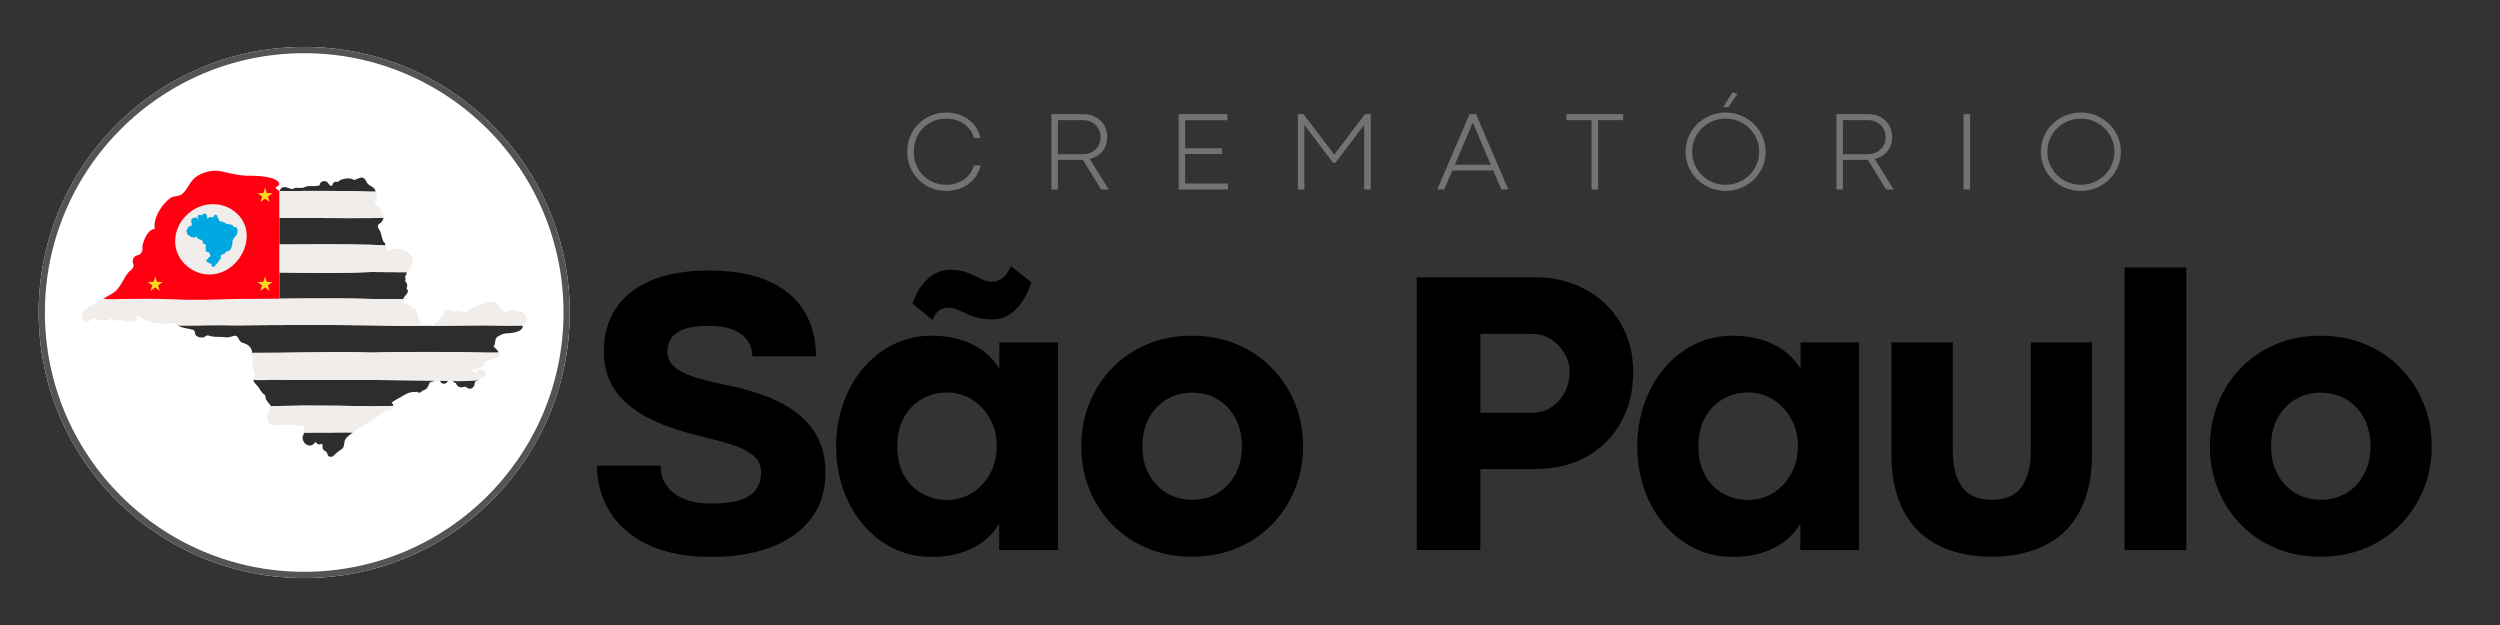 <svg xmlns="http://www.w3.org/2000/svg" xmlns:xlink="http://www.w3.org/1999/xlink" width="800" viewBox="0 0 600 150" height="200" preserveAspectRatio="xMidYMid meet"><rect x="0" y="0" width="600" height="150" fill="#333333" stroke="none"/><defs><g></g><clipPath id="5d7ea6c327"><path d="M 9.277 11.266 L 136.742 11.266 L 136.742 138.734 L 9.277 138.734 Z M 9.277 11.266 " clip-rule="nonzero"></path></clipPath><clipPath id="f457c17ca0"><path d="M 73.008 11.266 C 37.809 11.266 9.277 39.801 9.277 75 C 9.277 110.199 37.809 138.734 73.008 138.734 C 108.207 138.734 136.742 110.199 136.742 75 C 136.742 39.801 108.207 11.266 73.008 11.266 Z M 73.008 11.266 " clip-rule="nonzero"></path></clipPath><clipPath id="09aa7f623a"><path d="M 9.277 11.266 L 136.742 11.266 L 136.742 138.73 L 9.277 138.73 Z M 9.277 11.266 " clip-rule="nonzero"></path></clipPath><clipPath id="73145b237c"><path d="M 73.008 11.266 C 37.809 11.266 9.277 39.801 9.277 75 C 9.277 110.199 37.809 138.73 73.008 138.73 C 108.207 138.73 136.742 110.199 136.742 75 C 136.742 39.801 108.207 11.266 73.008 11.266 Z M 73.008 11.266 " clip-rule="nonzero"></path></clipPath><clipPath id="8ddfa91dfd"><path d="M 72 103 L 85 103 L 85 109.676 L 72 109.676 Z M 72 103 " clip-rule="nonzero"></path></clipPath><clipPath id="e246acb8d2"><path d="M 103 72 L 126.523 72 L 126.523 79 L 103 79 Z M 103 72 " clip-rule="nonzero"></path></clipPath><clipPath id="76dcc783b5"><path d="M 19.273 71 L 103 71 L 103 79 L 19.273 79 Z M 19.273 71 " clip-rule="nonzero"></path></clipPath><clipPath id="5a4217fbf9"><path d="M 24 40.676 L 68 40.676 L 68 72 L 24 72 Z M 24 40.676 " clip-rule="nonzero"></path></clipPath></defs><g fill="#737373" fill-opacity="1"><g transform="translate(216.499, 45.486)"><g><path d="M 10.578 0.328 C 9.523 0.328 8.523 0.172 7.578 -0.141 C 6.641 -0.453 5.781 -0.895 5 -1.469 C 4.227 -2.039 3.562 -2.719 3 -3.5 C 2.438 -4.281 2 -5.141 1.688 -6.078 C 1.383 -7.016 1.234 -8.008 1.234 -9.062 C 1.234 -10.113 1.383 -11.109 1.688 -12.047 C 2 -12.992 2.438 -13.859 3 -14.641 C 3.562 -15.43 4.227 -16.109 5 -16.672 C 5.781 -17.242 6.641 -17.688 7.578 -18 C 8.523 -18.32 9.523 -18.484 10.578 -18.484 C 11.535 -18.484 12.457 -18.348 13.344 -18.078 C 14.227 -17.816 15.039 -17.426 15.781 -16.906 C 16.52 -16.395 17.156 -15.754 17.688 -14.984 C 18.219 -14.223 18.602 -13.348 18.844 -12.359 L 17.25 -12.359 C 16.957 -13.367 16.484 -14.219 15.828 -14.906 C 15.18 -15.602 14.406 -16.129 13.5 -16.484 C 12.594 -16.836 11.602 -17.016 10.531 -17.016 C 9.445 -17.016 8.438 -16.816 7.5 -16.422 C 6.562 -16.023 5.738 -15.469 5.031 -14.75 C 4.332 -14.031 3.785 -13.188 3.391 -12.219 C 3.004 -11.25 2.812 -10.195 2.812 -9.062 C 2.812 -7.914 3.004 -6.859 3.391 -5.891 C 3.785 -4.93 4.332 -4.098 5.031 -3.391 C 5.738 -2.68 6.562 -2.129 7.5 -1.734 C 8.438 -1.336 9.445 -1.141 10.531 -1.141 C 11.602 -1.141 12.586 -1.316 13.484 -1.672 C 14.391 -2.023 15.172 -2.547 15.828 -3.234 C 16.484 -3.922 16.957 -4.77 17.25 -5.781 L 18.859 -5.781 C 18.617 -4.789 18.234 -3.914 17.703 -3.156 C 17.172 -2.395 16.535 -1.754 15.797 -1.234 C 15.055 -0.711 14.242 -0.32 13.359 -0.062 C 12.473 0.195 11.547 0.328 10.578 0.328 Z M 10.578 0.328 "></path></g></g></g><g fill="#737373" fill-opacity="1"><g transform="translate(249.628, 45.486)"><g><path d="M 4.281 0 L 2.719 0 L 2.719 -18.094 L 10.297 -18.094 C 11.141 -18.094 11.91 -17.961 12.609 -17.703 C 13.316 -17.441 13.93 -17.066 14.453 -16.578 C 14.973 -16.098 15.375 -15.52 15.656 -14.844 C 15.945 -14.176 16.094 -13.426 16.094 -12.594 C 16.094 -11.676 15.914 -10.852 15.562 -10.125 C 15.207 -9.406 14.711 -8.805 14.078 -8.328 C 13.453 -7.859 12.723 -7.535 11.891 -7.359 L 16.469 0 L 14.641 0 L 10.266 -7.125 C 10.191 -7.125 10.113 -7.125 10.031 -7.125 C 9.945 -7.125 9.863 -7.125 9.781 -7.125 L 4.281 -7.125 Z M 4.281 -16.656 L 4.281 -8.484 L 10.297 -8.484 C 11.109 -8.492 11.828 -8.664 12.453 -9 C 13.086 -9.344 13.586 -9.816 13.953 -10.422 C 14.328 -11.035 14.516 -11.754 14.516 -12.578 C 14.516 -13.367 14.328 -14.07 13.953 -14.688 C 13.586 -15.312 13.082 -15.797 12.438 -16.141 C 11.789 -16.484 11.062 -16.656 10.25 -16.656 Z M 4.281 -16.656 "></path></g></g></g><g fill="#737373" fill-opacity="1"><g transform="translate(280.149, 45.486)"><g><path d="M 14.562 0 L 2.719 0 L 2.719 -18.094 L 14.438 -18.094 L 14.438 -16.625 L 4.281 -16.625 L 4.281 -9.906 L 13.141 -9.906 L 13.141 -8.531 L 4.281 -8.531 L 4.281 -1.453 L 14.562 -1.453 Z M 14.562 0 "></path></g></g></g><g fill="#737373" fill-opacity="1"><g transform="translate(308.768, 45.486)"><g><path d="M 4.281 0 L 2.719 0 L 2.719 -18.094 L 4.062 -18.094 L 11.453 -8.391 L 11.469 -8.406 L 18.828 -18.094 L 20.219 -18.094 L 20.219 0 L 18.641 0 L 18.641 -15.516 L 11.703 -6.406 L 11.172 -6.406 L 4.281 -15.516 Z M 4.281 0 "></path></g></g></g><g fill="#737373" fill-opacity="1"><g transform="translate(344.717, 45.486)"><g><path d="M 17.281 0 L 15.609 0 L 13.656 -4.578 L 3.844 -4.578 L 1.891 0 L 0.219 0 L 7.969 -18.094 L 9.531 -18.094 Z M 8.688 -15.906 L 4.438 -5.953 L 13.062 -5.953 L 8.812 -15.906 L 8.75 -16.109 L 8.734 -16.109 Z M 8.688 -15.906 "></path></g></g></g><g fill="#737373" fill-opacity="1"><g transform="translate(375.239, 45.486)"><g><path d="M 8.297 0 L 6.734 0 L 6.734 -16.656 L 0.719 -16.656 L 0.719 -18.094 L 14.328 -18.094 L 14.328 -16.656 L 8.297 -16.656 Z M 8.297 0 "></path></g></g></g><g fill="#737373" fill-opacity="1"><g transform="translate(403.312, 45.486)"><g><path d="M 11.469 -19.781 L 10.266 -19.781 L 12.5 -23.344 L 13.703 -22.938 Z M 10.828 0.328 C 9.773 0.328 8.77 0.172 7.812 -0.141 C 6.852 -0.453 5.973 -0.895 5.172 -1.469 C 4.367 -2.039 3.672 -2.719 3.078 -3.5 C 2.492 -4.281 2.039 -5.141 1.719 -6.078 C 1.395 -7.016 1.234 -8.008 1.234 -9.062 C 1.234 -10.113 1.395 -11.109 1.719 -12.047 C 2.039 -12.992 2.492 -13.859 3.078 -14.641 C 3.672 -15.43 4.367 -16.109 5.172 -16.672 C 5.973 -17.242 6.852 -17.688 7.812 -18 C 8.77 -18.32 9.773 -18.484 10.828 -18.484 C 11.891 -18.484 12.898 -18.32 13.859 -18 C 14.816 -17.688 15.695 -17.242 16.5 -16.672 C 17.301 -16.109 17.992 -15.43 18.578 -14.641 C 19.172 -13.859 19.629 -12.992 19.953 -12.047 C 20.273 -11.109 20.438 -10.113 20.438 -9.062 C 20.438 -8.008 20.273 -7.016 19.953 -6.078 C 19.629 -5.141 19.172 -4.281 18.578 -3.5 C 17.992 -2.719 17.301 -2.039 16.5 -1.469 C 15.695 -0.895 14.816 -0.453 13.859 -0.141 C 12.898 0.172 11.891 0.328 10.828 0.328 Z M 10.828 -1.141 C 11.711 -1.141 12.555 -1.27 13.359 -1.531 C 14.16 -1.789 14.895 -2.16 15.562 -2.641 C 16.238 -3.117 16.82 -3.688 17.312 -4.344 C 17.812 -5 18.195 -5.723 18.469 -6.516 C 18.738 -7.316 18.875 -8.164 18.875 -9.062 C 18.875 -9.957 18.738 -10.805 18.469 -11.609 C 18.195 -12.41 17.812 -13.141 17.312 -13.797 C 16.82 -14.453 16.238 -15.02 15.562 -15.5 C 14.895 -15.988 14.16 -16.363 13.359 -16.625 C 12.555 -16.883 11.711 -17.016 10.828 -17.016 C 9.941 -17.016 9.098 -16.883 8.297 -16.625 C 7.492 -16.363 6.758 -15.988 6.094 -15.5 C 5.426 -15.02 4.848 -14.453 4.359 -13.797 C 3.867 -13.141 3.488 -12.41 3.219 -11.609 C 2.945 -10.805 2.812 -9.957 2.812 -9.062 C 2.812 -8.164 2.945 -7.316 3.219 -6.516 C 3.488 -5.723 3.867 -5 4.359 -4.344 C 4.848 -3.688 5.426 -3.117 6.094 -2.641 C 6.77 -2.16 7.504 -1.789 8.297 -1.531 C 9.098 -1.27 9.941 -1.141 10.828 -1.141 Z M 10.828 -1.141 "></path></g></g></g><g fill="#737373" fill-opacity="1"><g transform="translate(438.024, 45.486)"><g><path d="M 4.281 0 L 2.719 0 L 2.719 -18.094 L 10.297 -18.094 C 11.141 -18.094 11.91 -17.961 12.609 -17.703 C 13.316 -17.441 13.93 -17.066 14.453 -16.578 C 14.973 -16.098 15.375 -15.52 15.656 -14.844 C 15.945 -14.176 16.094 -13.426 16.094 -12.594 C 16.094 -11.676 15.914 -10.852 15.562 -10.125 C 15.207 -9.406 14.711 -8.805 14.078 -8.328 C 13.453 -7.859 12.723 -7.535 11.891 -7.359 L 16.469 0 L 14.641 0 L 10.266 -7.125 C 10.191 -7.125 10.113 -7.125 10.031 -7.125 C 9.945 -7.125 9.863 -7.125 9.781 -7.125 L 4.281 -7.125 Z M 4.281 -16.656 L 4.281 -8.484 L 10.297 -8.484 C 11.109 -8.492 11.828 -8.664 12.453 -9 C 13.086 -9.344 13.586 -9.816 13.953 -10.422 C 14.328 -11.035 14.516 -11.754 14.516 -12.578 C 14.516 -13.367 14.328 -14.07 13.953 -14.688 C 13.586 -15.312 13.082 -15.797 12.438 -16.141 C 11.789 -16.484 11.062 -16.656 10.25 -16.656 Z M 4.281 -16.656 "></path></g></g></g><g fill="#737373" fill-opacity="1"><g transform="translate(468.546, 45.486)"><g><path d="M 4.281 0 L 2.719 0 L 2.719 -18.094 L 4.281 -18.094 Z M 4.281 0 "></path></g></g></g><g fill="#737373" fill-opacity="1"><g transform="translate(488.57, 45.486)"><g><path d="M 10.828 0.328 C 9.773 0.328 8.77 0.172 7.812 -0.141 C 6.852 -0.453 5.973 -0.895 5.172 -1.469 C 4.367 -2.039 3.672 -2.719 3.078 -3.5 C 2.492 -4.281 2.039 -5.141 1.719 -6.078 C 1.395 -7.016 1.234 -8.008 1.234 -9.062 C 1.234 -10.113 1.395 -11.109 1.719 -12.047 C 2.039 -12.992 2.492 -13.859 3.078 -14.641 C 3.672 -15.43 4.367 -16.109 5.172 -16.672 C 5.973 -17.242 6.852 -17.688 7.812 -18 C 8.77 -18.32 9.773 -18.484 10.828 -18.484 C 11.891 -18.484 12.898 -18.32 13.859 -18 C 14.816 -17.688 15.695 -17.242 16.5 -16.672 C 17.301 -16.109 17.992 -15.43 18.578 -14.641 C 19.172 -13.859 19.629 -12.992 19.953 -12.047 C 20.273 -11.109 20.438 -10.113 20.438 -9.062 C 20.438 -8.008 20.273 -7.016 19.953 -6.078 C 19.629 -5.141 19.172 -4.281 18.578 -3.5 C 17.992 -2.719 17.301 -2.039 16.5 -1.469 C 15.695 -0.895 14.816 -0.453 13.859 -0.141 C 12.898 0.172 11.891 0.328 10.828 0.328 Z M 10.828 -1.141 C 11.711 -1.141 12.555 -1.27 13.359 -1.531 C 14.16 -1.789 14.895 -2.16 15.562 -2.641 C 16.238 -3.117 16.82 -3.688 17.312 -4.344 C 17.812 -5 18.195 -5.723 18.469 -6.516 C 18.738 -7.316 18.875 -8.164 18.875 -9.062 C 18.875 -9.957 18.738 -10.805 18.469 -11.609 C 18.195 -12.41 17.812 -13.141 17.312 -13.797 C 16.82 -14.453 16.238 -15.02 15.562 -15.5 C 14.895 -15.988 14.16 -16.363 13.359 -16.625 C 12.555 -16.883 11.711 -17.016 10.828 -17.016 C 9.941 -17.016 9.098 -16.883 8.297 -16.625 C 7.492 -16.363 6.758 -15.988 6.094 -15.5 C 5.426 -15.02 4.848 -14.453 4.359 -13.797 C 3.867 -13.141 3.488 -12.41 3.219 -11.609 C 2.945 -10.805 2.812 -9.957 2.812 -9.062 C 2.812 -8.164 2.945 -7.316 3.219 -6.516 C 3.488 -5.723 3.867 -5 4.359 -4.344 C 4.848 -3.688 5.426 -3.117 6.094 -2.641 C 6.77 -2.16 7.504 -1.789 8.297 -1.531 C 9.098 -1.27 9.941 -1.141 10.828 -1.141 Z M 10.828 -1.141 "></path></g></g></g><g fill="#000000" fill-opacity="1"><g transform="translate(140.293, 132.02)"><g><path d="M 30.469 1.641 C 26.457 1.641 22.938 1.223 19.906 0.391 C 16.875 -0.441 14.281 -1.582 12.125 -3.031 C 9.977 -4.477 8.227 -6.129 6.875 -7.984 C 5.531 -9.848 4.547 -11.832 3.922 -13.938 C 3.297 -16.039 2.984 -18.148 2.984 -20.266 L 18.25 -20.266 C 18.25 -17.535 19.305 -15.336 21.422 -13.672 C 23.535 -12.004 26.535 -11.172 30.422 -11.172 C 34.691 -11.172 37.75 -11.797 39.594 -13.047 C 41.438 -14.297 42.359 -16.156 42.359 -18.625 C 42.359 -20.133 41.852 -21.383 40.844 -22.375 C 39.832 -23.375 38.348 -24.227 36.391 -24.938 C 34.43 -25.645 32.039 -26.316 29.219 -26.953 C 27 -27.492 24.742 -28.117 22.453 -28.828 C 20.16 -29.535 17.945 -30.41 15.812 -31.453 C 13.676 -32.492 11.766 -33.754 10.078 -35.234 C 8.398 -36.711 7.07 -38.484 6.094 -40.547 C 5.113 -42.617 4.625 -45.035 4.625 -47.797 C 4.625 -51.617 5.551 -54.973 7.406 -57.859 C 9.27 -60.742 12.07 -63.004 15.812 -64.641 C 19.551 -66.273 24.242 -67.094 29.891 -67.094 C 35.598 -67.094 40.352 -66.242 44.156 -64.547 C 47.957 -62.848 50.805 -60.457 52.703 -57.375 C 54.598 -54.289 55.547 -50.664 55.547 -46.5 L 40.281 -46.5 C 40.281 -47.719 39.953 -48.891 39.297 -50.016 C 38.641 -51.141 37.539 -52.051 36 -52.75 C 34.457 -53.457 32.359 -53.812 29.703 -53.812 C 27.004 -53.812 24.945 -53.504 23.531 -52.891 C 22.125 -52.285 21.16 -51.516 20.641 -50.578 C 20.129 -49.648 19.875 -48.691 19.875 -47.703 C 19.875 -45.617 21.031 -43.973 23.344 -42.766 C 25.656 -41.566 29.379 -40.484 34.516 -39.516 C 37.785 -38.836 40.832 -37.961 43.656 -36.891 C 46.477 -35.816 48.945 -34.461 51.062 -32.828 C 53.188 -31.191 54.844 -29.203 56.031 -26.859 C 57.219 -24.516 57.812 -21.754 57.812 -18.578 C 57.812 -14.211 56.656 -10.531 54.344 -7.531 C 52.031 -4.531 48.828 -2.25 44.734 -0.688 C 40.648 0.863 35.895 1.641 30.469 1.641 Z M 30.469 1.641 "></path></g></g></g><g fill="#000000" fill-opacity="1"><g transform="translate(197.831, 132.02)"><g><path d="M 44.812 -68.156 L 49.719 -64.266 C 48.82 -61.566 47.57 -59.406 45.969 -57.781 C 44.363 -56.164 42.422 -55.359 40.141 -55.359 C 38.504 -55.359 37.051 -55.598 35.781 -56.078 C 34.52 -56.555 33.406 -57.023 32.438 -57.484 C 31.477 -57.953 30.613 -58.188 29.844 -58.188 C 29.133 -58.188 28.457 -58.02 27.812 -57.688 C 27.176 -57.352 26.551 -56.539 25.938 -55.25 L 21.172 -59.156 C 21.973 -61.625 23.219 -63.629 24.906 -65.172 C 26.594 -66.711 28.578 -67.406 30.859 -67.25 C 32.359 -67.176 33.66 -66.898 34.766 -66.422 C 35.879 -65.941 36.875 -65.484 37.75 -65.047 C 38.633 -64.617 39.5 -64.406 40.344 -64.406 C 41.176 -64.406 41.973 -64.688 42.734 -65.25 C 43.504 -65.812 44.195 -66.781 44.812 -68.156 Z M 25.797 1.641 C 22.461 1.641 19.391 0.953 16.578 -0.422 C 13.773 -1.805 11.344 -3.719 9.281 -6.156 C 7.227 -8.594 5.641 -11.414 4.516 -14.625 C 3.398 -17.844 2.844 -21.281 2.844 -24.938 C 2.844 -28.562 3.41 -31.977 4.547 -35.188 C 5.68 -38.395 7.273 -41.219 9.328 -43.656 C 11.391 -46.094 13.816 -48 16.609 -49.375 C 19.398 -50.758 22.43 -51.453 25.703 -51.453 C 29.391 -51.453 32.656 -50.758 35.5 -49.375 C 38.344 -48 40.516 -46.031 42.016 -43.469 L 42.016 -49.859 L 56.078 -49.859 L 56.078 0 L 41.969 0 L 41.969 -6.312 C 40.457 -3.77 38.289 -1.805 35.469 -0.422 C 32.645 0.953 29.422 1.641 25.797 1.641 Z M 29.406 -12.031 C 31.688 -12.031 33.723 -12.598 35.516 -13.734 C 37.316 -14.879 38.742 -16.422 39.797 -18.359 C 40.859 -20.305 41.391 -22.5 41.391 -24.938 C 41.391 -27.344 40.859 -29.516 39.797 -31.453 C 38.742 -33.398 37.312 -34.945 35.5 -36.094 C 33.688 -37.25 31.672 -37.828 29.453 -37.828 C 27.273 -37.828 25.281 -37.312 23.469 -36.281 C 21.656 -35.258 20.207 -33.785 19.125 -31.859 C 18.051 -29.941 17.516 -27.633 17.516 -24.938 C 17.516 -22.113 18.066 -19.742 19.172 -17.828 C 20.285 -15.922 21.75 -14.477 23.562 -13.5 C 25.375 -12.52 27.32 -12.031 29.406 -12.031 Z M 29.406 -12.031 "></path></g></g></g><g fill="#000000" fill-opacity="1"><g transform="translate(256.667, 132.02)"><g><path d="M 29.312 1.594 C 25.426 1.594 21.863 0.906 18.625 -0.469 C 15.383 -1.852 12.582 -3.754 10.219 -6.172 C 7.863 -8.598 6.047 -11.414 4.766 -14.625 C 3.484 -17.844 2.844 -21.281 2.844 -24.938 C 2.844 -28.562 3.484 -31.977 4.766 -35.188 C 6.047 -38.395 7.863 -41.219 10.219 -43.656 C 12.582 -46.094 15.383 -48 18.625 -49.375 C 21.863 -50.758 25.441 -51.453 29.359 -51.453 C 33.305 -51.453 36.914 -50.758 40.188 -49.375 C 43.457 -48 46.27 -46.094 48.625 -43.656 C 50.988 -41.219 52.82 -38.398 54.125 -35.203 C 55.426 -32.016 56.078 -28.594 56.078 -24.938 C 56.078 -21.281 55.426 -17.844 54.125 -14.625 C 52.82 -11.414 50.984 -8.594 48.609 -6.156 C 46.234 -3.719 43.41 -1.816 40.141 -0.453 C 36.867 0.91 33.258 1.594 29.312 1.594 Z M 29.453 -12.078 C 31.797 -12.078 33.859 -12.625 35.641 -13.719 C 37.422 -14.812 38.82 -16.316 39.844 -18.234 C 40.875 -20.16 41.391 -22.395 41.391 -24.938 C 41.391 -27.469 40.875 -29.695 39.844 -31.625 C 38.82 -33.551 37.422 -35.055 35.641 -36.141 C 33.859 -37.234 31.797 -37.781 29.453 -37.781 C 27.148 -37.781 25.098 -37.234 23.297 -36.141 C 21.492 -35.055 20.078 -33.551 19.047 -31.625 C 18.023 -29.695 17.516 -27.469 17.516 -24.938 C 17.516 -22.395 18.023 -20.16 19.047 -18.234 C 20.078 -16.316 21.492 -14.812 23.297 -13.719 C 25.098 -12.625 27.148 -12.078 29.453 -12.078 Z M 29.453 -12.078 "></path></g></g></g><g fill="#000000" fill-opacity="1"><g transform="translate(312.617, 132.02)"><g></g></g></g><g fill="#000000" fill-opacity="1"><g transform="translate(333.338, 132.02)"><g><path d="M 21.953 0 L 6.688 0 L 6.688 -65.469 L 35.047 -65.469 C 38.473 -65.469 41.625 -64.906 44.5 -63.781 C 47.375 -62.656 49.867 -61.082 51.984 -59.062 C 54.098 -57.039 55.734 -54.641 56.891 -51.859 C 58.047 -49.086 58.625 -46.066 58.625 -42.797 C 58.625 -39.266 58.047 -36.066 56.891 -33.203 C 55.734 -30.348 54.113 -27.895 52.031 -25.844 C 49.945 -23.789 47.477 -22.211 44.625 -21.109 C 41.77 -20.004 38.641 -19.453 35.234 -19.453 L 21.953 -19.453 Z M 21.953 -51.891 L 21.953 -32.969 L 34.422 -32.969 C 36.086 -32.969 37.594 -33.398 38.938 -34.266 C 40.289 -35.141 41.367 -36.32 42.172 -37.812 C 42.973 -39.301 43.375 -40.961 43.375 -42.797 C 43.375 -44.328 42.973 -45.781 42.172 -47.156 C 41.367 -48.539 40.289 -49.676 38.938 -50.562 C 37.594 -51.445 36.086 -51.891 34.422 -51.891 Z M 21.953 -51.891 "></path></g></g></g><g fill="#000000" fill-opacity="1"><g transform="translate(390.105, 132.02)"><g><path d="M 25.797 1.641 C 22.461 1.641 19.391 0.953 16.578 -0.422 C 13.773 -1.805 11.344 -3.719 9.281 -6.156 C 7.227 -8.594 5.641 -11.414 4.516 -14.625 C 3.398 -17.844 2.844 -21.281 2.844 -24.938 C 2.844 -28.562 3.41 -31.977 4.547 -35.188 C 5.68 -38.395 7.273 -41.219 9.328 -43.656 C 11.391 -46.094 13.816 -48 16.609 -49.375 C 19.398 -50.758 22.43 -51.453 25.703 -51.453 C 29.391 -51.453 32.656 -50.758 35.5 -49.375 C 38.344 -48 40.516 -46.031 42.016 -43.469 L 42.016 -49.859 L 56.078 -49.859 L 56.078 0 L 41.969 0 L 41.969 -6.312 C 40.457 -3.77 38.289 -1.805 35.469 -0.422 C 32.645 0.953 29.422 1.641 25.797 1.641 Z M 29.406 -12.031 C 31.688 -12.031 33.723 -12.598 35.516 -13.734 C 37.316 -14.879 38.742 -16.422 39.797 -18.359 C 40.859 -20.305 41.391 -22.5 41.391 -24.938 C 41.391 -27.344 40.859 -29.516 39.797 -31.453 C 38.742 -33.398 37.312 -34.945 35.5 -36.094 C 33.688 -37.25 31.672 -37.828 29.453 -37.828 C 27.273 -37.828 25.281 -37.312 23.469 -36.281 C 21.656 -35.258 20.207 -33.785 19.125 -31.859 C 18.051 -29.941 17.516 -27.633 17.516 -24.938 C 17.516 -22.113 18.066 -19.742 19.172 -17.828 C 20.285 -15.922 21.75 -14.477 23.562 -13.5 C 25.375 -12.52 27.32 -12.031 29.406 -12.031 Z M 29.406 -12.031 "></path></g></g></g><g fill="#000000" fill-opacity="1"><g transform="translate(448.942, 132.02)"><g><path d="M 29.078 1.594 C 25.734 1.594 22.602 1.141 19.688 0.234 C 16.77 -0.66 14.211 -2.086 12.016 -4.047 C 9.816 -6.004 8.098 -8.562 6.859 -11.719 C 5.617 -14.883 5 -18.727 5 -23.25 L 5 -49.859 L 19.734 -49.859 L 19.734 -23.734 C 19.734 -20.035 20.477 -17.164 21.969 -15.125 C 23.469 -13.094 25.836 -12.078 29.078 -12.078 C 32.41 -12.078 34.805 -13.117 36.266 -15.203 C 37.723 -17.297 38.453 -20.141 38.453 -23.734 L 38.453 -49.859 L 53.141 -49.859 L 53.141 -23.25 C 53.141 -18.727 52.52 -14.883 51.281 -11.719 C 50.051 -8.562 48.336 -6.004 46.141 -4.047 C 43.941 -2.086 41.379 -0.66 38.453 0.234 C 35.535 1.141 32.41 1.594 29.078 1.594 Z M 29.078 1.594 "></path></g></g></g><g fill="#000000" fill-opacity="1"><g transform="translate(504.169, 132.02)"><g><path d="M 20.547 0 L 5.734 0 L 5.734 -67.828 L 20.547 -67.828 Z M 20.547 0 "></path></g></g></g><g fill="#000000" fill-opacity="1"><g transform="translate(527.537, 132.02)"><g><path d="M 29.312 1.594 C 25.426 1.594 21.863 0.906 18.625 -0.469 C 15.383 -1.852 12.582 -3.754 10.219 -6.172 C 7.863 -8.598 6.047 -11.414 4.766 -14.625 C 3.484 -17.844 2.844 -21.281 2.844 -24.938 C 2.844 -28.562 3.484 -31.977 4.766 -35.188 C 6.047 -38.395 7.863 -41.219 10.219 -43.656 C 12.582 -46.094 15.383 -48 18.625 -49.375 C 21.863 -50.758 25.441 -51.453 29.359 -51.453 C 33.305 -51.453 36.914 -50.758 40.188 -49.375 C 43.457 -48 46.27 -46.094 48.625 -43.656 C 50.988 -41.219 52.82 -38.398 54.125 -35.203 C 55.426 -32.016 56.078 -28.594 56.078 -24.938 C 56.078 -21.281 55.426 -17.844 54.125 -14.625 C 52.82 -11.414 50.984 -8.594 48.609 -6.156 C 46.234 -3.719 43.41 -1.816 40.141 -0.453 C 36.867 0.91 33.258 1.594 29.312 1.594 Z M 29.453 -12.078 C 31.797 -12.078 33.859 -12.625 35.641 -13.719 C 37.422 -14.812 38.82 -16.316 39.844 -18.234 C 40.875 -20.16 41.391 -22.395 41.391 -24.938 C 41.391 -27.469 40.875 -29.695 39.844 -31.625 C 38.82 -33.551 37.422 -35.055 35.641 -36.141 C 33.859 -37.234 31.797 -37.781 29.453 -37.781 C 27.148 -37.781 25.098 -37.234 23.297 -36.141 C 21.492 -35.055 20.078 -33.551 19.047 -31.625 C 18.023 -29.695 17.516 -27.469 17.516 -24.938 C 17.516 -22.395 18.023 -20.16 19.047 -18.234 C 20.078 -16.316 21.492 -14.812 23.297 -13.719 C 25.098 -12.625 27.148 -12.078 29.453 -12.078 Z M 29.453 -12.078 "></path></g></g></g><g clip-path="url(#5d7ea6c327)"><g clip-path="url(#f457c17ca0)"><path fill="#ffffff" d="M 9.277 11.266 L 136.742 11.266 L 136.742 138.734 L 9.277 138.734 Z M 9.277 11.266 " fill-opacity="1" fill-rule="nonzero"></path></g></g><g clip-path="url(#09aa7f623a)"><g clip-path="url(#73145b237c)"><path stroke-linecap="butt" transform="matrix(0.75, 0, 0, 0.75, 9.276, 11.267)" fill="none" stroke-linejoin="miter" d="M 84.976 -0.002 C 38.043 -0.002 0.002 38.045 0.002 84.977 C 0.002 131.91 38.043 169.951 84.976 169.951 C 131.908 169.951 169.955 131.91 169.955 84.977 C 169.955 38.045 131.908 -0.002 84.976 -0.002 Z M 84.976 -0.002 " stroke="#545454" stroke-width="4" stroke-opacity="1" stroke-miterlimit="4"></path></g></g><path fill="#2d2d2d" d="M 90.16 45.926 C 90.145 45.836 90.113 45.754 90.074 45.672 L 89.992 45.512 C 89.629 44.789 88.609 44.613 88.148 43.957 C 87.895 43.59 87.746 43.043 87.332 42.777 C 86.695 42.371 86.059 42.84 85.438 43.066 C 84.766 43.305 84.941 43.125 84.355 42.906 C 83.648 42.648 82.156 42.926 81.559 43.285 C 81.27 43.457 81.422 43.523 81.094 43.613 C 80.77 43.703 80.516 43.492 80.148 43.758 C 79.648 44.113 79.867 44.969 79.207 44.473 C 78.707 44.094 78.707 43.527 77.906 43.473 C 77.219 43.426 76.773 43.891 76.645 44.523 C 75.801 44.715 74.781 44.656 73.918 44.68 C 73.469 44.691 73.078 45 72.633 45.074 C 72.094 45.16 71.539 45.027 70.996 45.074 C 70.672 45.102 70.375 45.34 70.059 45.355 C 69.664 45.375 69.543 45.191 69.184 45.098 L 68.965 45.043 L 68.898 45.012 C 68.77 44.945 68.629 44.91 68.48 44.91 L 68.16 44.91 C 67.902 44.91 67.68 45.004 67.496 45.191 L 67.418 45.27 C 67.344 45.34 67.285 45.422 67.242 45.516 L 67.062 45.875 C 67.988 45.863 68.914 45.855 69.844 45.848 C 76.371 45.789 82.957 45.785 89.23 45.996 L 90.199 45.98 Z M 90.16 45.926 " fill-opacity="1" fill-rule="nonzero"></path><path fill="#2d2d2d" d="M 67.047 52.266 L 67.047 58.68 C 74.473 58.625 82.047 58.594 89.215 58.75 C 90.34 58.816 91.461 58.871 92.574 58.914 C 92.547 58.848 92.516 58.785 92.477 58.727 C 92.473 58.617 92.449 58.512 92.406 58.41 C 92.324 58.219 92.105 58.125 92.031 57.969 C 91.73 57.379 91.523 56.457 91.359 55.797 C 91.199 55.137 90.359 54.586 90.82 53.906 C 91.02 53.605 91.039 53.758 91.277 53.555 C 91.691 53.215 91.949 52.785 92.055 52.258 C 91.117 52.281 90.168 52.309 89.215 52.34 C 82.047 52.395 74.473 52.285 67.047 52.266 Z M 67.047 52.266 " fill-opacity="1" fill-rule="nonzero"></path><path fill="#2d2d2d" d="M 97.535 69.227 C 97.934 68.594 97.688 67.902 97.211 67.395 C 97.398 67.043 97.379 66.707 97.156 66.379 C 97.414 66.176 97.551 65.91 97.57 65.578 L 97.57 65.402 L 97.609 65.383 L 97.719 65.324 C 94.977 65.324 92.129 65.324 89.215 65.277 C 83.957 65.512 78.469 65.52 72.988 65.465 C 71.004 65.449 69.02 65.418 67.047 65.391 L 67.047 71.691 L 66.469 71.691 C 68.633 71.672 70.809 71.648 72.984 71.633 C 78.469 71.594 83.949 71.594 89.211 71.75 C 91.793 71.75 94.32 71.781 96.766 71.816 C 96.785 71.77 96.801 71.727 96.816 71.68 C 97.059 70.832 98.578 70.223 97.535 69.227 Z M 97.535 69.227 " fill-opacity="1" fill-rule="nonzero"></path><path fill="#2d2d2d" d="M 103.227 78.273 C 103.316 78.23 103.41 78.203 103.508 78.191 L 102.996 78.191 C 103.016 78.215 103.031 78.234 103.051 78.258 C 103.109 78.258 103.168 78.262 103.227 78.273 Z M 103.227 78.273 " fill-opacity="1" fill-rule="nonzero"></path><path fill="#2d2d2d" d="M 116.406 78.086 C 112.742 78.086 108.355 78.164 103.508 78.191 C 103.41 78.203 103.316 78.23 103.227 78.273 C 103.168 78.262 103.109 78.258 103.051 78.258 C 103.031 78.234 103.016 78.215 102.996 78.195 C 98.703 78.219 94.051 78.207 89.215 78.086 C 83.957 78.012 78.469 77.988 72.988 77.992 C 67.504 77.992 62.023 78.035 56.758 78.086 C 51.777 77.961 46.996 78.16 42.598 78.113 C 42.648 78.129 42.703 78.137 42.754 78.141 L 42.797 78.156 C 43.762 78.773 44.988 78.77 46.059 79.102 C 46.504 79.242 46.367 79.008 46.645 79.422 C 46.875 79.762 46.723 80.152 47.02 80.496 C 47.363 80.895 48.258 81.094 48.773 81 C 49.105 80.941 49.297 80.648 49.562 80.551 C 49.949 80.414 50.27 80.609 50.648 80.703 C 51.477 80.891 52.312 80.824 53.129 80.863 C 53.707 80.891 54.324 81.012 54.898 80.945 C 55.328 80.895 56.215 80.492 56.59 80.594 C 57.258 80.77 57.285 81.844 57.961 82.172 C 58.367 82.363 58.77 82.406 59.168 82.621 C 59.672 82.887 60.047 83.277 60.293 83.789 C 60.328 83.957 60.402 84.105 60.516 84.23 L 60.516 84.266 C 60.461 84.387 60.434 84.512 60.434 84.645 L 60.434 84.68 C 64.551 84.711 68.766 84.637 72.98 84.582 C 78.465 84.512 83.945 84.453 89.207 84.621 C 99.734 84.332 109.383 84.488 116.402 84.621 C 117.488 84.613 118.637 84.723 119.715 84.59 C 119.383 84.027 118.953 83.559 118.422 83.18 C 119.098 82.488 118.594 81.418 119.363 80.84 C 119.789 80.52 120.812 80.051 121.352 80.023 C 122.477 79.969 125.496 79.832 125.496 78.152 L 125.496 78.113 C 123.535 78.152 120.398 78.168 116.406 78.086 Z M 116.406 78.086 " fill-opacity="1" fill-rule="nonzero"></path><path fill="#2d2d2d" d="M 72.988 91.184 C 68.891 91.16 64.793 91.094 60.785 91.121 C 60.801 91.191 60.824 91.258 60.855 91.32 C 60.984 92.035 61.766 92.445 62.105 93.047 C 62.352 93.492 62.641 93.906 62.973 94.293 C 63.137 94.48 63.535 94.723 63.641 94.918 C 63.766 95.137 63.664 95.387 63.766 95.656 C 63.953 96.137 64.488 96.82 64.852 97.184 C 64.887 97.223 64.926 97.254 64.965 97.285 C 64.941 97.344 64.922 97.406 64.914 97.473 C 67.586 97.426 70.285 97.367 72.984 97.34 C 78.469 97.34 83.949 97.387 89.211 97.516 C 90.965 97.465 92.688 97.434 94.379 97.418 C 94.371 97.258 94.328 97.113 94.242 96.98 C 94.188 96.84 94.105 96.719 93.992 96.617 C 94.02 96.602 94.043 96.586 94.066 96.57 L 94.75 96.09 L 94.863 96.051 C 95 96 95.121 95.926 95.227 95.82 L 95.277 95.77 L 96.094 95.359 L 96.156 95.324 C 97.207 94.688 98.23 94.016 99.508 94.078 C 99.719 94.09 99.824 94.008 100.016 94.035 C 100.211 94.062 100.344 94.242 100.555 94.254 C 101.035 94.285 101.086 93.961 101.422 93.785 C 102.109 93.422 102.359 93.457 102.746 92.727 C 102.895 92.438 102.973 91.992 103.234 91.773 C 103.574 91.488 104.012 91.684 104.359 91.348 C 99.691 91.309 94.566 91.211 89.211 91.184 C 83.953 91.195 78.469 91.188 72.988 91.184 Z M 72.988 91.184 " fill-opacity="1" fill-rule="nonzero"></path><path fill="#2d2d2d" d="M 106.492 92.094 L 106.574 92.094 C 106.766 92.094 106.945 92.039 107.105 91.926 C 107.266 91.816 107.379 91.672 107.449 91.488 C 107.473 91.449 107.492 91.406 107.512 91.363 L 105.582 91.363 C 105.629 91.578 105.742 91.754 105.91 91.887 C 106.082 92.023 106.277 92.094 106.492 92.094 Z M 106.492 92.094 " fill-opacity="1" fill-rule="nonzero"></path><path fill="#2d2d2d" d="M 109.406 91.926 C 109.43 92.039 109.477 92.145 109.539 92.238 L 109.703 92.477 C 109.82 92.656 109.98 92.777 110.184 92.844 L 110.422 92.926 C 110.617 92.992 110.816 92.992 111.012 92.926 L 111.117 92.891 C 111.141 92.887 111.164 92.883 111.191 92.879 L 111.664 92.801 C 111.695 92.797 111.727 92.789 111.758 92.781 L 111.77 92.797 C 111.887 92.977 112.047 93.105 112.25 93.176 L 112.488 93.254 C 112.855 93.375 113.176 93.301 113.449 93.023 L 113.609 92.867 C 113.703 92.77 113.773 92.66 113.82 92.531 C 113.898 92.211 113.973 91.887 114.043 91.562 L 114.043 91.535 C 114.332 91.48 114.605 91.387 114.871 91.262 C 112.957 91.336 110.879 91.363 108.664 91.371 C 108.805 91.695 109.055 91.883 109.406 91.926 Z M 109.406 91.926 " fill-opacity="1" fill-rule="nonzero"></path><g clip-path="url(#8ddfa91dfd)"><path fill="#2d2d2d" d="M 72.988 103.84 L 72.934 103.84 L 72.934 104.051 C 72.934 104.078 72.934 104.105 72.934 104.129 C 72.934 104.254 72.672 104.531 72.629 104.711 C 72.59 104.961 72.602 105.203 72.668 105.445 C 72.781 105.934 73.035 106.324 73.434 106.621 C 74.281 107.238 75.258 106.887 75.738 105.996 C 75.789 106.145 75.875 106.277 75.988 106.383 C 76.102 106.492 76.234 106.57 76.387 106.617 C 76.535 106.66 76.688 106.672 76.844 106.645 C 77 106.613 77.141 106.555 77.266 106.457 C 77.582 106.82 77.215 107.48 77.625 107.953 C 77.844 108.211 78.238 108.289 78.426 108.578 C 78.727 109.043 78.539 109.594 79.352 109.637 C 79.859 109.66 80.113 109.336 80.426 109.008 C 80.945 108.453 81.551 108.172 82.09 107.73 C 82.766 107.172 82.473 106.215 82.863 105.5 C 83.254 104.785 84.074 104.246 84.742 103.801 C 82.809 103.652 80.812 103.785 78.871 103.801 C 76.93 103.812 74.938 103.75 72.988 103.84 Z M 72.988 103.84 " fill-opacity="1" fill-rule="nonzero"></path></g><path fill="#f1edea" d="M 89.223 52.328 C 90.176 52.297 91.121 52.27 92.059 52.246 C 92.078 52.176 92.086 52.105 92.086 52.031 L 92.086 51.871 C 92.086 51.555 91.797 50.969 91.598 50.684 C 91.395 50.398 91.371 50.074 91.078 49.789 C 90.832 49.551 90.488 49.422 90.262 49.16 C 89.383 48.148 91.012 47.246 90.34 46.223 L 90.215 46.035 L 90.191 45.988 L 89.223 46.004 C 82.055 45.762 74.48 45.801 67.055 45.883 L 67.055 52.273 C 74.473 52.285 82.047 52.395 89.223 52.328 Z M 89.223 52.328 " fill-opacity="1" fill-rule="nonzero"></path><path fill="#f1edea" d="M 67.047 58.68 L 67.047 65.391 C 69.02 65.418 71.004 65.445 72.988 65.465 C 78.469 65.52 83.953 65.512 89.215 65.277 C 92.129 65.32 94.977 65.328 97.719 65.324 L 97.766 65.301 C 97.965 65.199 98.109 65.051 98.199 64.848 C 98.707 63.738 99.43 62.957 98.906 61.633 C 98.406 60.375 96.426 59.676 95.227 59.672 C 94.504 59.648 93.844 59.844 93.25 60.25 C 93.148 60.312 92.684 59.195 92.617 59.062 C 92.609 59.012 92.594 58.965 92.574 58.918 C 91.465 58.871 90.348 58.816 89.215 58.75 C 82.047 58.594 74.473 58.625 67.047 58.68 Z M 67.047 58.68 " fill-opacity="1" fill-rule="nonzero"></path><g clip-path="url(#e246acb8d2)"><path fill="#f1edea" d="M 126.23 75.859 C 126.074 75.52 125.84 75.242 125.531 75.031 C 125.172 74.793 124.676 74.812 124.27 74.734 C 123.801 74.648 123.246 74.359 122.754 74.418 C 122.332 74.469 122.102 74.742 121.711 74.809 C 121.125 74.91 120.867 74.719 120.441 74.371 C 119.879 73.91 119.848 73.203 119.262 72.766 C 118.508 72.211 117.547 72.41 116.75 72.711 C 116.352 72.879 115.938 72.996 115.508 73.055 C 115.121 73.105 114.746 73.191 114.379 73.316 C 113.57 73.625 113.004 74.215 112.27 74.625 C 111.961 74.801 111.688 75.129 111.281 75.094 C 110.816 75.055 110.527 74.621 110.016 74.656 C 109.746 74.672 109.504 74.766 109.266 74.785 C 108.969 74.781 108.68 74.73 108.402 74.621 C 107.883 74.488 107.414 74.309 106.871 74.598 C 106.289 74.902 106.406 75.523 106.086 75.91 C 105.668 76.414 105.023 76.547 105.18 77.379 L 105.066 77.379 C 104.918 77.379 104.777 77.41 104.645 77.477 L 104.488 77.559 C 104.309 77.707 104.121 77.848 103.926 77.977 L 103.875 78.027 L 103.695 78.117 C 103.656 78.137 103.617 78.156 103.582 78.184 C 103.559 78.184 103.531 78.188 103.508 78.195 C 108.355 78.164 112.742 78.094 116.406 78.09 C 120.398 78.172 123.539 78.152 125.504 78.125 L 125.504 78.105 C 125.578 78.062 125.645 78.012 125.703 77.949 L 125.785 77.871 C 125.812 77.844 125.836 77.816 125.859 77.785 C 126.48 77.285 126.531 76.508 126.23 75.859 Z M 126.23 75.859 " fill-opacity="1" fill-rule="nonzero"></path></g><g clip-path="url(#76dcc783b5)"><path fill="#f1edea" d="M 56.758 78.086 C 62.016 78.035 67.504 77.996 72.988 77.992 C 78.469 77.984 83.953 78.012 89.215 78.086 C 94.051 78.207 98.703 78.219 102.996 78.195 C 102.902 78.078 102.781 77.988 102.641 77.93 C 102.383 77.824 102.129 77.828 101.875 77.949 C 101.762 78.004 101.039 78.141 100.902 78.082 C 101.211 77.34 100.57 76.914 100.355 76.398 C 100.117 75.832 100.281 75.113 100.035 74.574 C 99.879 74.234 99.539 74.059 99.207 73.922 C 98.895 73.812 98.621 73.645 98.383 73.418 C 98.168 73.219 97.934 73.051 97.68 72.91 C 97.512 72.816 97.285 72.859 97.156 72.746 C 97.121 72.715 96.715 71.922 96.695 71.957 C 96.723 71.914 96.746 71.867 96.77 71.82 C 94.328 71.785 91.793 71.758 89.215 71.758 C 83.957 71.602 78.469 71.602 72.988 71.637 C 67.504 71.676 62.023 71.758 56.758 71.758 C 51.504 71.887 46.453 72.121 41.848 71.844 C 37.242 71.676 33.078 71.711 29.57 71.758 C 27.648 71.758 25.922 71.758 24.434 71.758 L 23.801 72.141 C 23.086 72.59 22.484 73.113 21.707 73.512 C 20.898 73.926 20.051 74.406 19.758 75.336 C 19.281 76.848 20.75 77.578 21.902 76.793 C 22.613 76.305 22.52 76.414 23.215 76.625 C 23.738 76.785 24.406 76.738 24.961 76.812 C 25.234 76.863 25.508 76.879 25.781 76.852 C 26.035 76.809 26.406 76.496 26.617 76.504 C 26.828 76.508 27.07 76.824 27.277 76.898 C 27.609 77.012 27.777 76.934 28.102 76.898 C 28.613 76.824 29.117 76.859 29.613 77 C 30.461 77.223 33.309 77.758 32.742 75.898 C 34.078 75.73 34.617 77.344 36.062 76.891 C 36.332 77.527 37.168 77.684 37.727 77.344 C 38.328 77.887 39.012 77.816 39.742 77.664 C 40.418 77.527 41.094 77.473 41.781 77.504 C 41.855 77.637 41.953 77.742 42.078 77.828 L 42.316 77.988 C 42.402 78.043 42.496 78.086 42.598 78.113 C 47 78.16 51.777 77.961 56.758 78.086 Z M 56.758 78.086 " fill-opacity="1" fill-rule="nonzero"></path></g><path fill="#f1edea" d="M 38.957 77.816 L 38.742 77.816 C 38.812 77.824 38.883 77.824 38.957 77.816 Z M 38.957 77.816 " fill-opacity="1" fill-rule="nonzero"></path><path fill="#f1edea" d="M 105.555 90.988 C 105.555 90.91 105.562 90.836 105.582 90.762 L 105.324 90.793 L 104.746 90.953 C 104.68 91.035 104.602 91.102 104.512 91.156 C 104.469 91.227 104.418 91.289 104.355 91.344 L 105.582 91.355 C 105.562 91.285 105.555 91.215 105.555 91.145 Z M 105.555 90.988 " fill-opacity="1" fill-rule="nonzero"></path><path fill="#f1edea" d="M 108.488 91.293 L 108.41 91.293 C 108.199 91.293 108.012 91.227 107.848 91.102 C 107.758 91.168 107.66 91.215 107.555 91.246 C 107.543 91.285 107.527 91.324 107.512 91.359 L 108.656 91.359 C 108.645 91.336 108.633 91.305 108.625 91.277 C 108.582 91.285 108.535 91.289 108.488 91.293 Z M 108.488 91.293 " fill-opacity="1" fill-rule="nonzero"></path><path fill="#f1edea" d="M 89.223 84.633 C 83.965 84.465 78.477 84.523 72.996 84.59 C 68.781 84.645 64.566 84.723 60.449 84.691 L 60.449 84.895 C 60.449 85.23 60.672 85.5 60.715 85.824 C 60.777 86.27 60.566 86.699 60.582 87.148 C 60.582 87.559 60.617 87.965 60.684 88.367 C 60.793 88.832 61.172 89.105 61.203 89.527 C 61.25 90.152 60.59 90.406 60.812 91.105 C 60.902 91.391 66.008 91.133 66.535 91.137 C 68.691 91.152 70.84 91.176 72.996 91.188 C 78.477 91.188 83.961 91.199 89.223 91.188 C 94.574 91.219 99.699 91.316 104.371 91.355 C 104.43 91.297 104.48 91.234 104.523 91.164 C 104.613 91.109 104.691 91.043 104.758 90.965 L 105.336 90.805 L 105.594 90.77 C 105.578 90.844 105.566 90.922 105.566 91 L 105.566 91.156 C 105.57 91.227 105.578 91.297 105.594 91.367 L 107.527 91.367 C 107.543 91.328 107.555 91.293 107.566 91.254 C 107.672 91.223 107.77 91.176 107.859 91.109 C 108.027 91.234 108.215 91.297 108.422 91.297 L 108.5 91.297 C 108.551 91.297 108.598 91.293 108.645 91.285 C 108.652 91.312 108.664 91.34 108.676 91.367 C 108.816 91.695 113.77 91.336 114.348 91.277 C 114.949 91.219 115.164 90.918 115.699 90.648 C 116.234 90.383 116.59 90.309 116.52 89.598 C 116.41 88.523 114.832 88.219 114.5 89.332 C 114.184 89.211 113.844 89.355 113.574 89.25 C 113.402 89.184 113.184 88.852 113.012 88.75 C 113.176 88.844 114.891 88.363 115.152 88.289 C 116.031 88.055 116.336 87.613 116.312 86.703 C 117.238 86.641 117.547 86.57 118.355 86.188 C 119.008 85.879 120.348 85.727 119.766 84.617 C 118.734 84.617 117.621 84.625 116.43 84.637 C 109.391 84.5 99.734 84.34 89.223 84.633 Z M 89.223 84.633 " fill-opacity="1" fill-rule="nonzero"></path><path fill="#f1edea" d="M 72.988 97.34 C 70.289 97.367 67.586 97.426 64.914 97.473 C 64.902 97.527 64.898 97.582 64.898 97.641 L 64.898 97.719 C 64.898 97.773 64.902 97.824 64.91 97.879 C 64.832 98.355 64.273 98.836 64.176 99.434 C 64.078 100.027 64.062 100.715 64.344 101.238 C 64.969 102.414 66.035 102.094 67.004 101.961 C 67.254 101.926 67.586 102.035 67.871 102.02 C 68.129 102.004 68.434 101.844 68.645 101.84 C 68.953 101.84 69.242 102.008 69.598 101.988 C 69.812 101.98 70.07 101.867 70.273 101.871 C 70.797 101.891 71.227 102.082 71.762 102.121 C 72.18 102.152 72.723 102.344 73.133 102.211 C 72.898 102.285 72.934 103.414 72.934 103.652 L 72.934 103.84 L 72.988 103.84 C 76.93 103.863 80.871 103.773 84.719 103.805 L 85.203 103.426 L 85.555 103.145 C 86.305 102.676 87.172 102.277 87.883 101.758 C 88.305 101.453 88.754 101.172 89.199 100.906 C 89.641 100.637 90.121 100.453 90.512 100.094 C 90.895 99.699 91.316 99.352 91.773 99.043 C 92.055 98.855 92.355 98.711 92.672 98.602 C 92.973 98.512 93.035 98.562 93.352 98.508 C 93.895 98.414 94.387 98.223 94.387 97.562 L 94.387 97.48 C 94.387 97.457 94.387 97.438 94.387 97.418 C 92.691 97.434 90.969 97.465 89.219 97.516 C 83.953 97.387 78.469 97.336 72.988 97.34 Z M 72.988 97.34 " fill-opacity="1" fill-rule="nonzero"></path><g clip-path="url(#5a4217fbf9)"><path fill="#ff0011" d="M 66.133 45.078 L 66.133 45.016 L 66.145 44.953 L 66.164 44.953 L 66.324 44.871 C 68.051 44.004 66.078 43.055 65.488 42.844 C 64.207 42.395 61.723 42.145 60.34 42.184 C 57.816 42.254 55.633 41.695 53.195 41.133 C 51.32 40.699 49.254 41.152 47.586 42.094 C 45.578 43.23 45.297 45.156 43.75 46.539 C 42.961 47.242 41.73 46.887 40.848 47.547 C 38.727 49.133 36.766 52.297 37.129 54.922 C 35.359 55.125 34.434 57.742 34.195 58.996 C 34.035 59.832 34.504 59.941 33.758 60.852 C 33.27 61.449 32.746 61.109 32.324 61.594 C 31.312 62.754 32.246 63.211 32.008 64.066 C 31.875 64.547 31.203 64.957 30.82 65.391 C 29.789 66.582 29.262 68.062 28.297 69.277 C 27.379 70.441 25.973 70.918 24.781 71.672 C 26.301 71.91 28 71.773 29.559 71.754 C 33.066 71.707 37.23 71.672 41.836 71.84 C 46.441 72.117 51.484 71.883 56.75 71.754 C 59.922 71.754 63.176 71.723 66.461 71.695 L 67.039 71.695 L 67.039 45.875 C 67.039 45.875 66.188 45.199 66.133 45.078 Z M 66.133 45.078 " fill-opacity="1" fill-rule="nonzero"></path></g><path fill="#f1edea" d="M 59.172 57.426 C 58.754 61.656 55.113 65.746 50.504 65.883 C 46.32 66 42.348 62.746 42.059 58.457 C 41.758 54.137 44.957 50.238 49.051 49.242 C 50.297 48.93 51.547 48.902 52.805 49.156 C 54.066 49.41 55.207 49.926 56.234 50.699 C 58.578 52.488 59.414 54.98 59.172 57.426 Z M 59.172 57.426 " fill-opacity="1" fill-rule="nonzero"></path><path fill="#00a8e2" d="M 57.043 55.387 C 57.039 55.352 57.027 55.316 57.016 55.281 L 57.004 55.254 L 57.004 55.227 C 57.004 55.203 56.996 55.18 56.988 55.156 C 56.984 55.141 56.98 55.125 56.973 55.109 C 56.969 55.094 56.965 55.078 56.957 55.062 C 56.957 55.047 56.953 55.027 56.945 55.012 L 56.938 54.988 C 56.934 54.961 56.926 54.938 56.918 54.914 C 56.918 54.902 56.914 54.891 56.906 54.879 C 56.902 54.855 56.891 54.832 56.879 54.809 L 56.852 54.754 C 56.844 54.738 56.836 54.727 56.828 54.711 C 56.816 54.695 56.805 54.676 56.789 54.66 L 56.758 54.625 C 56.711 54.578 56.66 54.543 56.598 54.523 C 56.543 54.508 56.492 54.496 56.438 54.484 C 56.375 54.469 56.312 54.469 56.25 54.484 L 56.238 54.484 L 56.203 54.473 L 56.188 54.473 L 56.164 54.453 L 56.109 54.418 C 56.102 54.414 56.09 54.406 56.082 54.406 C 56.055 54.371 56.02 54.348 55.984 54.324 L 55.965 54.301 L 55.887 54.203 L 55.887 54.07 L 55.695 54.07 C 55.68 54.055 55.656 54.039 55.637 54.027 L 55.617 54.016 C 55.586 53.988 55.551 53.965 55.512 53.949 L 55.484 53.938 C 55.465 53.922 55.445 53.906 55.422 53.895 L 55.391 53.883 C 55.375 53.871 55.359 53.863 55.344 53.852 L 55.285 53.828 L 55.25 53.809 L 55.227 53.809 L 55.16 53.801 L 55.121 53.801 C 55.105 53.797 55.086 53.797 55.07 53.801 C 55.008 53.789 54.945 53.793 54.883 53.816 L 54.797 53.816 C 54.781 53.805 54.762 53.797 54.746 53.789 L 54.652 53.766 L 54.633 53.766 C 54.609 53.762 54.586 53.762 54.562 53.766 L 54.504 53.766 C 54.496 53.762 54.484 53.758 54.473 53.754 L 54.438 53.742 L 54.418 53.742 L 54.387 53.723 C 54.363 53.711 54.336 53.699 54.312 53.695 L 54.242 53.668 C 54.195 53.645 54.145 53.633 54.09 53.633 C 54.082 53.613 54.07 53.594 54.055 53.578 C 54.051 53.562 54.043 53.551 54.031 53.539 C 53.992 53.469 53.938 53.418 53.863 53.383 L 53.816 53.359 C 53.77 53.344 53.719 53.34 53.668 53.34 C 53.633 53.316 53.594 53.305 53.551 53.293 L 53.512 53.285 L 53.469 53.258 C 53.426 53.238 53.383 53.227 53.332 53.223 L 53.32 53.223 C 53.293 53.211 53.266 53.203 53.234 53.195 L 53.203 53.188 L 53.176 53.188 C 53.16 53.18 53.145 53.176 53.129 53.172 L 53.09 53.156 C 53.051 53.145 53.012 53.141 52.973 53.141 C 52.945 53.129 52.918 53.125 52.887 53.121 C 52.867 53.105 52.844 53.09 52.82 53.078 L 52.773 53.055 C 52.723 53.031 52.668 53.023 52.613 53.027 L 52.602 53.027 C 52.594 53.016 52.586 53.004 52.574 52.988 C 52.574 52.977 52.574 52.961 52.574 52.949 C 52.574 52.934 52.574 52.906 52.574 52.883 L 52.574 52.867 C 52.578 52.848 52.578 52.832 52.574 52.816 L 52.559 52.723 C 52.547 52.648 52.512 52.586 52.457 52.531 C 52.438 52.508 52.414 52.488 52.387 52.473 L 52.375 52.473 L 52.352 52.441 C 52.34 52.422 52.324 52.402 52.309 52.391 C 52.289 52.352 52.27 52.316 52.238 52.285 L 52.219 52.246 C 52.219 52.219 52.215 52.195 52.207 52.172 L 52.207 52.113 C 52.207 52.098 52.207 52.082 52.207 52.066 C 52.207 51.992 52.188 51.926 52.148 51.863 L 52.148 51.852 C 52.148 51.844 52.148 51.84 52.148 51.832 L 52.129 51.797 C 52.113 51.77 52.094 51.742 52.074 51.723 L 51.996 51.641 C 51.969 51.613 51.938 51.59 51.902 51.574 C 51.816 51.527 51.727 51.52 51.633 51.543 C 51.566 51.559 51.508 51.59 51.461 51.641 C 51.41 51.691 51.379 51.75 51.363 51.816 L 51.344 51.844 C 51.328 51.859 51.316 51.875 51.301 51.895 C 51.281 51.922 51.266 51.949 51.254 51.98 L 51.242 52.008 C 51.211 52.035 51.191 52.066 51.172 52.102 L 51.156 52.125 C 51.148 52.141 51.145 52.152 51.141 52.168 C 51.078 52.152 51.016 52.152 50.953 52.168 L 50.918 52.156 C 50.879 52.125 50.836 52.105 50.789 52.098 C 50.727 52.078 50.664 52.078 50.602 52.098 C 50.574 52.102 50.547 52.105 50.52 52.117 C 50.473 52.102 50.422 52.102 50.371 52.105 C 50.281 52.117 50.211 52.152 50.148 52.215 C 50.133 52.23 50.121 52.246 50.109 52.262 L 50.082 52.262 C 50.047 52.258 50.012 52.262 49.977 52.273 C 49.949 52.273 49.922 52.281 49.891 52.289 C 49.84 52.309 49.793 52.336 49.754 52.371 L 49.719 52.387 L 49.695 52.387 C 49.672 52.387 49.648 52.391 49.629 52.395 C 49.621 52.379 49.613 52.363 49.605 52.352 C 49.605 52.332 49.617 52.312 49.625 52.293 L 49.637 52.273 C 49.648 52.254 49.66 52.234 49.668 52.215 C 49.738 52.102 49.742 51.98 49.68 51.859 C 49.68 51.855 49.676 51.848 49.672 51.84 C 49.656 51.77 49.625 51.707 49.578 51.652 C 49.566 51.562 49.531 51.484 49.469 51.422 C 49.426 51.359 49.371 51.312 49.297 51.289 L 49.285 51.289 C 49.047 51.195 48.852 51.246 48.691 51.445 C 48.672 51.473 48.66 51.5 48.648 51.531 C 48.621 51.547 48.602 51.562 48.578 51.578 C 48.57 51.582 48.562 51.59 48.555 51.594 C 48.523 51.59 48.492 51.59 48.461 51.594 C 48.395 51.602 48.336 51.621 48.285 51.66 L 48.211 51.66 C 48.188 51.652 48.16 51.648 48.137 51.648 C 48.094 51.629 48.055 51.621 48.008 51.617 L 47.977 51.617 L 47.949 51.602 C 47.848 51.555 47.746 51.559 47.641 51.602 C 47.539 51.648 47.473 51.727 47.438 51.836 C 47.426 51.875 47.422 51.918 47.422 51.961 C 47.422 52.004 47.43 52.047 47.445 52.09 C 47.461 52.137 47.488 52.18 47.52 52.219 C 47.535 52.242 47.551 52.262 47.566 52.277 L 47.594 52.312 C 47.598 52.375 47.617 52.434 47.648 52.488 C 47.648 52.496 47.648 52.508 47.648 52.516 C 47.625 52.527 47.602 52.539 47.582 52.551 L 47.551 52.57 L 47.527 52.582 L 47.449 52.582 L 47.449 52.57 C 47.445 52.555 47.438 52.539 47.43 52.523 C 47.418 52.504 47.406 52.48 47.391 52.461 C 47.375 52.402 47.344 52.352 47.297 52.309 C 47.277 52.285 47.258 52.27 47.23 52.254 C 47.082 52.16 46.934 52.164 46.793 52.27 C 46.734 52.273 46.68 52.285 46.629 52.312 L 46.578 52.344 L 46.484 52.344 C 46.418 52.324 46.352 52.324 46.285 52.344 L 46.262 52.344 L 46.227 52.352 C 46.035 52.395 45.941 52.516 45.941 52.711 L 45.941 52.867 C 45.902 52.93 45.883 52.996 45.883 53.07 L 45.883 53.258 C 45.883 53.273 45.883 53.289 45.883 53.305 C 45.883 53.402 45.914 53.484 45.98 53.555 L 45.992 53.566 C 46.004 53.582 46.016 53.594 46.027 53.609 C 46.035 53.629 46.043 53.645 46.055 53.66 C 46.055 53.672 46.055 53.68 46.055 53.691 L 45.973 54.16 L 45.945 54.16 C 45.918 54.164 45.895 54.172 45.875 54.184 C 45.848 54.195 45.824 54.211 45.801 54.227 L 45.75 54.242 L 45.734 54.242 C 45.691 54.242 45.648 54.25 45.605 54.27 L 45.582 54.27 C 45.559 54.277 45.535 54.289 45.512 54.301 C 45.492 54.312 45.473 54.324 45.453 54.344 L 45.441 54.344 C 45.414 54.352 45.387 54.367 45.363 54.383 C 45.34 54.398 45.316 54.418 45.297 54.441 L 45.25 54.465 C 45.238 54.473 45.223 54.48 45.211 54.492 L 45.188 54.512 L 45.152 54.543 C 45.094 54.605 45.059 54.68 45.047 54.762 C 45.043 54.773 45.039 54.789 45.035 54.801 C 45.027 54.812 45.02 54.828 45.012 54.84 C 45 54.855 44.992 54.875 44.984 54.895 C 44.965 54.934 44.949 54.973 44.941 55.016 C 44.926 55.031 44.906 55.047 44.895 55.066 C 44.867 55.094 44.848 55.125 44.832 55.16 L 44.832 55.18 C 44.824 55.199 44.812 55.223 44.809 55.246 C 44.766 55.301 44.742 55.367 44.734 55.434 C 44.723 55.488 44.723 55.543 44.734 55.598 C 44.746 55.66 44.773 55.719 44.816 55.77 L 44.832 55.805 C 44.844 55.828 44.859 55.852 44.875 55.871 C 44.887 55.914 44.91 55.953 44.938 55.992 L 44.961 56.02 C 44.938 56.133 44.961 56.23 45.031 56.32 C 45.102 56.41 45.191 56.453 45.305 56.457 C 45.375 56.582 45.48 56.645 45.621 56.648 L 45.668 56.648 C 45.688 56.77 45.75 56.855 45.855 56.914 C 45.891 56.93 45.926 56.941 45.961 56.949 L 46 56.961 L 46.02 56.961 C 46.039 56.965 46.062 56.965 46.086 56.961 C 46.113 56.965 46.141 56.965 46.168 56.961 C 46.188 56.965 46.207 56.965 46.23 56.961 L 46.27 56.949 L 46.309 56.949 C 46.32 56.953 46.336 56.953 46.352 56.949 C 46.352 56.949 46.367 56.949 46.375 56.949 C 46.465 57.008 46.562 57.027 46.664 57 L 46.699 56.988 C 46.73 56.984 46.754 56.977 46.781 56.965 L 46.809 56.953 L 46.852 56.93 L 46.867 56.93 C 46.895 56.918 46.922 56.898 46.945 56.879 L 46.973 56.879 C 47.051 56.859 47.113 56.816 47.16 56.754 L 47.199 56.738 L 47.215 56.738 C 47.215 56.754 47.215 56.77 47.215 56.789 L 47.215 56.84 L 47.227 56.883 C 47.234 56.969 47.27 57.043 47.332 57.102 C 47.367 57.168 47.414 57.215 47.48 57.25 C 47.5 57.266 47.52 57.277 47.539 57.289 C 47.555 57.305 47.57 57.32 47.586 57.328 C 47.617 57.363 47.656 57.387 47.699 57.406 C 47.754 57.434 47.809 57.449 47.871 57.449 L 47.902 57.449 C 47.926 57.453 47.953 57.453 47.977 57.449 C 47.996 57.461 48.016 57.469 48.035 57.473 C 48.043 57.48 48.055 57.488 48.066 57.496 C 48.109 57.535 48.156 57.562 48.211 57.582 C 48.23 57.586 48.246 57.594 48.262 57.594 L 48.297 57.613 C 48.316 57.637 48.34 57.66 48.363 57.68 C 48.41 57.719 48.461 57.742 48.516 57.754 C 48.555 57.766 48.594 57.77 48.633 57.766 C 48.594 57.895 48.617 58.012 48.703 58.117 L 48.723 58.141 L 48.734 58.27 C 48.742 58.363 48.781 58.441 48.848 58.504 C 48.914 58.57 48.996 58.602 49.09 58.605 L 49.266 58.605 C 49.266 58.621 49.281 58.637 49.289 58.656 C 49.305 58.695 49.328 58.734 49.359 58.766 L 49.359 58.777 C 49.387 58.816 49.418 58.852 49.461 58.875 L 49.473 58.875 L 49.457 58.93 L 49.445 58.977 L 49.363 59.148 C 49.336 59.207 49.324 59.273 49.332 59.34 C 49.324 59.367 49.32 59.398 49.32 59.43 L 49.32 59.441 C 49.32 59.477 49.324 59.512 49.332 59.547 C 49.344 59.582 49.355 59.617 49.375 59.648 C 49.375 59.648 49.375 59.668 49.387 59.68 C 49.383 59.688 49.383 59.699 49.387 59.707 C 49.387 59.707 49.387 59.719 49.387 59.723 C 49.387 59.727 49.387 59.742 49.387 59.754 C 49.379 59.785 49.375 59.82 49.375 59.855 C 49.375 59.867 49.375 59.879 49.375 59.891 C 49.375 59.891 49.375 59.906 49.375 59.914 C 49.367 59.945 49.363 59.98 49.363 60.012 C 49.363 60.055 49.371 60.094 49.383 60.133 C 49.406 60.27 49.484 60.363 49.609 60.418 C 49.656 60.449 49.703 60.469 49.758 60.477 L 49.77 60.477 C 49.793 60.484 49.816 60.484 49.844 60.484 L 49.852 60.484 L 49.902 60.5 C 49.926 60.508 49.949 60.512 49.973 60.512 L 50.031 60.512 C 50.062 60.523 50.102 60.527 50.137 60.527 C 50.137 60.527 50.156 60.527 50.152 60.527 C 50.152 60.559 50.156 60.59 50.164 60.617 C 50.168 60.648 50.176 60.68 50.188 60.711 L 50.188 60.75 L 50.199 60.766 C 50.207 60.781 50.215 60.801 50.223 60.82 L 50.266 60.887 C 50.277 60.906 50.289 60.922 50.305 60.938 C 50.332 60.965 50.359 60.988 50.395 61.004 L 50.434 61.02 L 50.449 61.02 C 50.438 61.059 50.434 61.098 50.434 61.133 C 50.434 61.168 50.438 61.199 50.445 61.23 C 50.461 61.316 50.5 61.391 50.566 61.449 C 50.52 61.473 50.48 61.508 50.449 61.547 L 50.426 61.547 C 50.395 61.566 50.363 61.586 50.336 61.609 C 50.309 61.629 50.277 61.648 50.254 61.668 C 50.219 61.695 50.188 61.727 50.16 61.762 L 50.133 61.773 L 50.117 61.809 C 50.105 61.82 50.094 61.836 50.082 61.852 C 50.043 61.879 50.012 61.914 49.988 61.957 C 49.945 61.988 49.91 62.031 49.887 62.082 L 49.863 62.113 L 49.848 62.129 C 49.82 62.145 49.793 62.164 49.77 62.188 C 49.742 62.211 49.715 62.242 49.695 62.273 C 49.676 62.285 49.66 62.301 49.645 62.316 C 49.496 62.465 49.484 62.625 49.605 62.793 C 49.625 62.82 49.645 62.84 49.668 62.859 C 49.719 62.914 49.781 62.945 49.855 62.965 L 49.895 62.973 C 49.922 62.973 49.949 62.973 49.977 62.973 L 50.043 62.973 C 50.082 63.086 50.16 63.164 50.277 63.199 C 50.316 63.215 50.352 63.223 50.395 63.219 L 50.426 63.219 C 50.441 63.23 50.461 63.238 50.48 63.246 L 50.52 63.262 L 50.543 63.273 C 50.566 63.289 50.59 63.297 50.613 63.309 L 50.629 63.32 L 50.68 63.359 L 50.715 63.391 C 50.73 63.406 50.75 63.418 50.766 63.43 C 50.766 63.441 50.766 63.453 50.766 63.465 L 50.766 63.5 C 50.766 63.523 50.766 63.543 50.766 63.562 C 50.766 63.586 50.766 63.609 50.766 63.629 C 50.766 63.656 50.766 63.684 50.766 63.711 C 50.785 63.832 50.848 63.922 50.953 63.977 C 50.984 64 51.016 64.012 51.047 64.023 C 51.086 64.035 51.125 64.043 51.164 64.039 C 51.203 64.039 51.242 64.035 51.277 64.023 C 51.312 64.012 51.344 63.996 51.375 63.977 L 51.629 63.77 L 51.793 63.469 C 51.816 63.449 51.836 63.426 51.852 63.402 L 52.016 63.297 C 52.039 63.277 52.062 63.258 52.082 63.23 L 52.113 63.203 L 52.133 63.191 L 52.152 63.172 C 52.168 63.16 52.18 63.148 52.191 63.133 L 52.207 63.113 C 52.219 63.102 52.23 63.086 52.242 63.07 L 52.398 62.844 C 52.406 62.824 52.414 62.809 52.422 62.789 L 52.438 62.746 C 52.445 62.73 52.449 62.719 52.453 62.703 L 52.477 62.645 L 52.488 62.621 L 52.52 62.57 C 52.539 62.551 52.555 62.531 52.566 62.508 L 52.648 62.43 L 52.691 62.414 C 52.75 62.383 52.801 62.34 52.836 62.281 C 52.848 62.27 52.855 62.254 52.863 62.238 L 52.887 62.195 C 52.895 62.172 52.902 62.152 52.906 62.129 C 52.922 62.094 52.934 62.059 52.938 62.02 C 52.949 62.008 52.957 61.992 52.961 61.973 C 52.973 61.953 52.98 61.93 52.984 61.906 C 52.996 61.883 53.004 61.859 53.012 61.836 C 53.023 61.801 53.027 61.766 53.027 61.727 C 53.027 61.668 53.016 61.609 52.984 61.559 C 52.98 61.531 52.973 61.508 52.961 61.48 C 52.98 61.441 52.988 61.398 52.984 61.352 L 53.012 61.316 C 53.055 61.285 53.09 61.246 53.113 61.199 C 53.129 61.191 53.145 61.18 53.16 61.168 C 53.184 61.16 53.203 61.145 53.223 61.129 C 53.277 61.109 53.324 61.078 53.363 61.035 C 53.395 61.027 53.422 61.016 53.449 61.004 C 53.469 61.004 53.488 61.004 53.508 61.004 C 53.641 61.031 53.758 60.996 53.855 60.895 L 53.867 60.883 L 53.918 60.84 C 53.949 60.805 53.973 60.77 53.992 60.727 C 54.031 60.691 54.059 60.648 54.082 60.598 C 54.117 60.578 54.145 60.547 54.172 60.516 L 54.191 60.484 C 54.203 60.473 54.215 60.457 54.223 60.441 C 54.246 60.438 54.273 60.438 54.297 60.43 L 54.363 60.43 L 54.398 60.395 C 54.422 60.383 54.445 60.371 54.465 60.355 L 54.48 60.355 L 54.535 60.332 L 54.555 60.332 C 54.574 60.324 54.598 60.316 54.617 60.305 C 54.668 60.281 54.715 60.246 54.75 60.199 C 54.949 60.25 55.094 60.184 55.184 59.996 L 55.199 59.973 L 55.262 59.906 C 55.281 59.887 55.297 59.863 55.312 59.84 C 55.328 59.82 55.34 59.793 55.352 59.77 L 55.379 59.715 C 55.387 59.699 55.395 59.688 55.402 59.672 C 55.41 59.656 55.418 59.641 55.422 59.625 C 55.477 59.578 55.516 59.52 55.539 59.453 L 55.582 59.305 L 55.582 59.207 L 55.566 59.082 C 55.582 59.07 55.594 59.059 55.605 59.047 C 55.625 59.027 55.641 59.008 55.656 58.984 L 55.676 58.957 C 55.75 58.855 55.77 58.742 55.73 58.625 C 55.738 58.598 55.746 58.574 55.75 58.551 C 55.75 58.527 55.75 58.504 55.75 58.484 L 55.75 58.473 C 55.762 58.449 55.77 58.422 55.773 58.391 C 55.781 58.371 55.789 58.348 55.793 58.324 C 55.812 58.273 55.824 58.223 55.824 58.168 C 55.824 58.141 55.82 58.113 55.816 58.086 C 55.812 58.062 55.805 58.043 55.797 58.023 C 55.797 58.023 55.797 58.012 55.797 58.008 C 55.801 57.992 55.805 57.977 55.805 57.961 L 55.805 57.91 C 55.809 57.895 55.809 57.879 55.805 57.859 L 55.805 57.77 C 55.805 57.75 55.805 57.73 55.805 57.707 L 55.82 57.629 C 55.82 57.621 55.82 57.609 55.82 57.598 C 55.848 57.578 55.871 57.559 55.895 57.535 C 55.91 57.52 55.922 57.504 55.934 57.488 L 55.961 57.457 C 55.98 57.438 56 57.418 56.016 57.391 C 56.027 57.379 56.035 57.363 56.047 57.344 C 56.047 57.332 56.066 57.32 56.074 57.305 L 56.141 57.195 C 56.16 57.164 56.176 57.133 56.188 57.098 L 56.207 57.055 C 56.23 57.031 56.246 57 56.262 56.965 C 56.277 56.945 56.293 56.918 56.309 56.895 L 56.336 56.883 C 56.414 56.848 56.473 56.797 56.516 56.727 L 56.527 56.699 L 56.527 56.688 L 56.547 56.668 C 56.574 56.645 56.594 56.613 56.613 56.582 L 56.621 56.566 C 56.652 56.543 56.68 56.516 56.699 56.484 L 56.715 56.465 C 56.727 56.449 56.738 56.438 56.75 56.422 C 56.766 56.406 56.781 56.387 56.797 56.363 C 56.809 56.348 56.82 56.328 56.828 56.309 L 56.84 56.293 C 56.84 56.285 56.84 56.277 56.84 56.273 C 56.848 56.258 56.855 56.242 56.863 56.223 L 56.863 56.207 C 56.875 56.184 56.887 56.16 56.895 56.137 C 56.895 56.133 56.895 56.129 56.895 56.125 C 56.902 56.105 56.914 56.086 56.918 56.062 L 56.93 56.02 C 56.941 55.992 56.949 55.961 56.953 55.93 C 56.973 55.891 56.98 55.855 56.988 55.816 L 56.988 55.691 C 56.988 55.668 56.988 55.648 56.988 55.629 C 56.988 55.617 56.988 55.609 56.988 55.598 C 56.988 55.582 56.988 55.566 56.988 55.547 L 56.988 55.484 C 57.012 55.457 57.027 55.426 57.043 55.387 Z M 52.031 52.457 Z M 52.031 52.457 " fill-opacity="1" fill-rule="nonzero"></path><path fill="#f7db1f" d="M 65.328 67.664 C 65.242 67.66 65.156 67.66 65.074 67.664 C 64.977 67.664 64.855 67.664 64.738 67.664 C 64.508 67.664 64.277 67.652 64.047 67.664 C 63.957 67.453 63.898 67.223 63.828 67 C 63.793 66.895 63.762 66.781 63.727 66.68 C 63.691 66.582 63.668 66.492 63.648 66.434 C 63.629 66.379 63.617 66.336 63.617 66.336 C 63.617 66.34 63.605 66.371 63.582 66.434 C 63.562 66.5 63.535 66.582 63.504 66.68 C 63.434 66.895 63.367 67.105 63.297 67.32 C 63.27 67.414 63.238 67.5 63.219 67.566 C 63.172 67.734 62.914 67.668 62.766 67.672 C 62.562 67.684 62.359 67.684 62.16 67.672 C 62.062 67.672 61.973 67.672 61.902 67.672 C 61.867 67.668 61.832 67.668 61.801 67.672 C 61.828 67.688 61.855 67.711 61.883 67.73 C 61.938 67.77 62.008 67.824 62.09 67.883 C 62.34 68.074 62.594 68.242 62.844 68.43 C 62.953 68.516 62.898 68.566 62.844 68.691 C 62.789 68.816 62.758 68.941 62.723 69.07 C 62.645 69.32 62.574 69.574 62.488 69.824 C 62.82 69.57 63.16 69.324 63.496 69.07 C 63.645 68.957 63.719 69.07 63.855 69.168 C 64.074 69.328 64.301 69.488 64.52 69.652 C 64.562 69.688 64.719 69.77 64.734 69.816 C 64.695 69.699 64.27 68.512 64.305 68.492 L 64.387 68.434 C 64.438 68.395 64.512 68.348 64.594 68.281 C 64.688 68.223 64.777 68.156 64.867 68.082 C 64.957 68.012 65.055 67.953 65.137 67.887 C 65.219 67.816 65.297 67.777 65.344 67.734 C 65.371 67.711 65.398 67.691 65.426 67.672 C 65.426 67.672 65.398 67.668 65.328 67.664 Z M 65.328 67.664 " fill-opacity="1" fill-rule="nonzero"></path><path fill="#f7db1f" d="M 38.969 67.664 C 38.883 67.66 38.797 67.66 38.711 67.664 C 38.613 67.664 38.496 67.664 38.379 67.664 C 38.145 67.664 37.914 67.652 37.684 67.664 C 37.598 67.453 37.539 67.223 37.469 67 C 37.43 66.895 37.402 66.781 37.367 66.68 C 37.328 66.582 37.305 66.492 37.285 66.434 C 37.27 66.379 37.254 66.336 37.254 66.336 C 37.254 66.34 37.242 66.371 37.223 66.434 C 37.203 66.5 37.176 66.582 37.145 66.68 C 37.074 66.895 37.004 67.105 36.938 67.32 C 36.906 67.414 36.879 67.5 36.859 67.566 C 36.809 67.734 36.555 67.668 36.402 67.672 C 36.203 67.684 36 67.684 35.797 67.672 C 35.703 67.672 35.609 67.672 35.539 67.672 C 35.508 67.668 35.473 67.668 35.438 67.672 C 35.469 67.688 35.496 67.711 35.523 67.73 L 35.73 67.883 C 35.977 68.074 36.234 68.242 36.48 68.43 C 36.594 68.516 36.535 68.566 36.48 68.691 C 36.426 68.816 36.398 68.941 36.359 69.07 C 36.285 69.32 36.211 69.574 36.125 69.824 C 36.457 69.57 36.801 69.324 37.133 69.07 C 37.285 68.957 37.359 69.07 37.492 69.168 C 37.715 69.328 37.941 69.488 38.16 69.652 C 38.203 69.688 38.348 69.77 38.371 69.816 C 38.336 69.699 37.91 68.512 37.945 68.492 L 38.027 68.434 C 38.078 68.395 38.152 68.348 38.234 68.281 C 38.328 68.223 38.418 68.156 38.504 68.082 C 38.594 68.012 38.691 67.953 38.773 67.887 C 38.859 67.816 38.934 67.777 38.98 67.734 C 39.008 67.711 39.035 67.691 39.066 67.672 C 39.066 67.672 39.035 67.668 38.969 67.664 Z M 38.969 67.664 " fill-opacity="1" fill-rule="nonzero"></path><path fill="#f7db1f" d="M 65.328 46.359 C 65.27 46.359 65.184 46.359 65.074 46.359 C 64.961 46.359 64.855 46.359 64.738 46.359 C 64.508 46.359 64.277 46.344 64.047 46.359 C 63.957 46.145 63.898 45.914 63.828 45.695 C 63.793 45.586 63.762 45.473 63.727 45.375 C 63.691 45.273 63.668 45.184 63.648 45.129 C 63.629 45.07 63.617 45.027 63.617 45.027 C 63.617 45.027 63.605 45.062 63.582 45.129 C 63.562 45.191 63.535 45.273 63.504 45.375 C 63.434 45.586 63.367 45.801 63.297 46.016 C 63.27 46.105 63.238 46.191 63.219 46.262 C 63.172 46.426 62.914 46.359 62.766 46.363 C 62.562 46.375 62.359 46.375 62.16 46.363 C 62.062 46.363 61.973 46.363 61.902 46.363 C 61.867 46.359 61.832 46.359 61.801 46.363 C 61.828 46.383 61.855 46.402 61.883 46.426 L 62.09 46.578 C 62.34 46.766 62.594 46.934 62.844 47.125 C 62.953 47.211 62.898 47.258 62.844 47.383 C 62.789 47.508 62.758 47.637 62.723 47.762 C 62.645 48.012 62.574 48.27 62.488 48.52 C 62.82 48.266 63.16 48.02 63.496 47.762 C 63.645 47.648 63.719 47.762 63.855 47.859 C 64.074 48.023 64.301 48.18 64.52 48.348 C 64.562 48.383 64.719 48.461 64.734 48.512 C 64.695 48.395 64.27 47.203 64.305 47.188 L 64.387 47.125 C 64.438 47.09 64.512 47.043 64.594 46.977 C 64.691 46.914 64.781 46.848 64.867 46.777 C 64.957 46.703 65.055 46.645 65.137 46.586 C 65.219 46.527 65.297 46.477 65.344 46.434 C 65.395 46.391 65.426 46.375 65.426 46.375 C 65.426 46.371 65.398 46.363 65.328 46.359 Z M 65.328 46.359 " fill-opacity="1" fill-rule="nonzero"></path></svg>